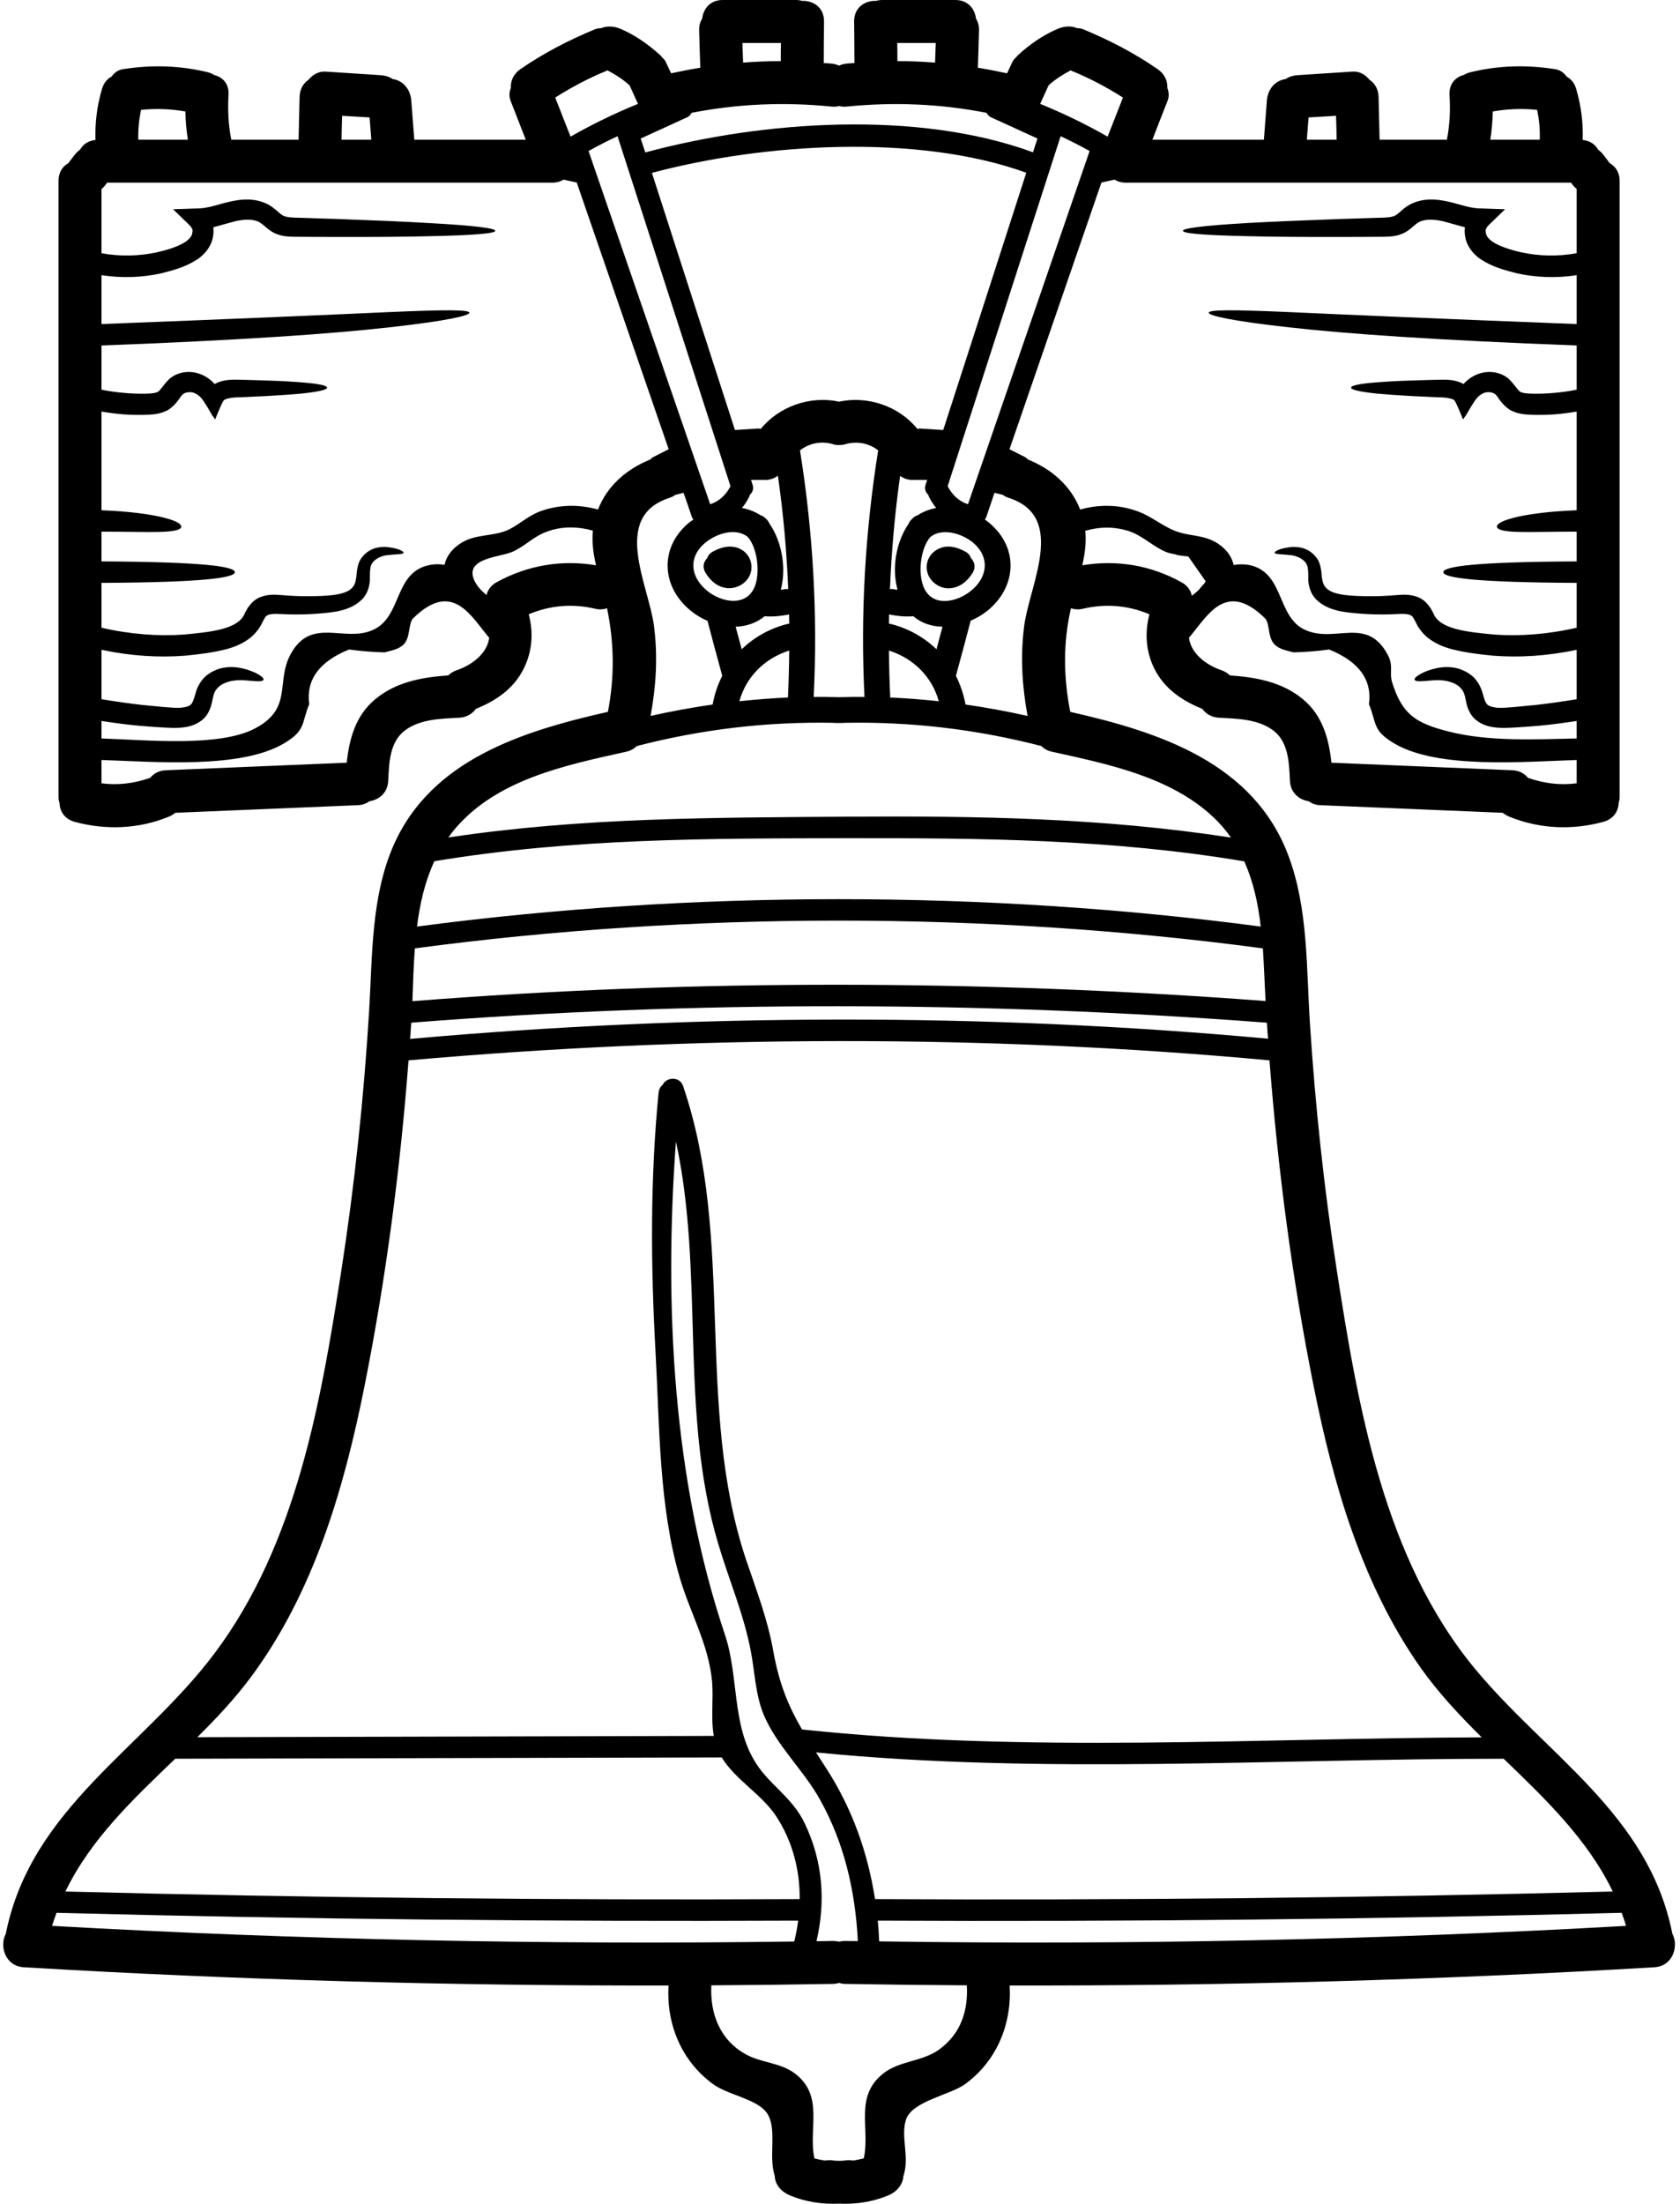 <?xml version="1.0" encoding="UTF-8"?><svg xmlns="http://www.w3.org/2000/svg" xmlns:xlink="http://www.w3.org/1999/xlink" height="120.0" preserveAspectRatio="xMidYMid meet" version="1.0" viewBox="18.3 4.0 91.5 120.0" width="91.5" zoomAndPan="magnify"><g id="change1_1"><path d="M 25.832 11.605 C 26.738 11.605 27.637 11.605 28.531 11.605 C 28.453 11.098 28.406 10.586 28.398 10.07 C 27.602 9.93 26.793 9.898 25.98 9.984 C 25.871 10.52 25.816 11.059 25.832 11.605 Z M 38.523 11.605 C 38.492 11.199 38.461 10.801 38.43 10.395 C 37.93 10.363 37.434 10.336 36.934 10.305 C 36.918 10.73 36.91 11.168 36.902 11.605 C 37.441 11.605 37.977 11.605 38.523 11.605 Z M 43.172 40.496 C 44.016 40.211 44.836 39.578 44.945 38.727 C 43.961 37.59 42.969 35.551 40.809 37.66 C 40.52 37.941 40.676 38.734 40.258 39.117 C 39.988 39.367 39.578 39.43 39.25 39.523 C 38.594 39.508 37.953 39.453 37.309 39.367 C 35.684 40.023 34.961 41.02 35.141 42.348 C 34.711 43.375 34.969 43.75 33.812 44.453 C 31.441 45.902 26.652 45.469 23.828 45.383 C 23.828 45.801 23.828 46.23 23.828 46.652 C 24.727 46.77 25.605 46.66 26.48 46.355 C 26.668 46.121 26.949 45.957 27.34 45.941 C 30.613 45.801 33.898 45.668 37.184 45.531 C 37.324 44.227 37.664 42.969 38.727 42.082 C 39.867 41.129 41.285 40.879 42.715 40.777 C 42.836 40.66 42.984 40.559 43.172 40.496 Z M 50.762 34.781 C 50.621 34.164 50.527 33.539 50.59 32.895 C 49.672 32.637 48.711 32.645 47.816 33.062 C 47.223 33.344 46.754 33.836 46.129 34.078 C 45.371 34.367 43.367 34.422 44.258 35.832 C 44.383 36.027 44.578 36.215 44.797 36.402 C 44.859 36.137 45.031 35.879 45.34 35.707 C 47.035 34.773 48.891 34.469 50.762 34.781 Z M 53.047 9.656 C 52.898 9.32 52.742 8.984 52.59 8.648 C 52.23 8.32 51.824 8.062 51.379 7.828 C 51.363 7.84 51.355 7.848 51.34 7.855 C 50.363 8.25 49.43 8.75 48.539 9.312 C 48.82 10.023 49.094 10.73 49.375 11.441 C 50.559 10.762 51.785 10.172 53.047 9.656 Z M 54.719 28.461 C 53.047 23.617 51.379 18.773 49.711 13.938 C 49.469 13.883 49.234 13.836 48.992 13.781 C 48.828 13.883 48.633 13.945 48.398 13.945 C 40.309 13.945 32.223 13.945 24.133 13.945 C 24.109 13.977 24.086 14.016 24.062 14.047 C 23.992 14.141 23.914 14.219 23.828 14.297 C 23.828 15.461 23.828 16.629 23.828 17.789 C 24.859 17.977 25.887 17.945 26.832 17.742 C 27.41 17.613 28.039 17.414 28.414 17.16 C 28.602 17.027 28.711 16.895 28.758 16.754 C 28.781 16.676 28.789 16.598 28.789 16.527 L 28.789 16.512 L 28.758 16.457 L 28.703 16.348 C 28.625 16.262 28.539 16.184 28.438 16.082 L 27.727 15.395 C 28.141 15.383 28.555 15.363 28.961 15.352 C 29.18 15.352 29.375 15.336 29.562 15.297 L 29.758 15.258 L 29.883 15.227 C 30.223 15.141 30.582 15.023 30.98 14.945 C 31.379 14.867 31.801 14.828 32.238 14.906 C 32.449 14.945 32.664 15.016 32.875 15.117 C 33.078 15.227 33.258 15.371 33.383 15.48 C 33.656 15.723 33.727 15.77 33.961 15.816 C 34.18 15.855 34.5 15.855 34.797 15.863 C 35.395 15.887 35.965 15.902 36.504 15.918 C 38.656 15.996 40.348 16.066 41.652 16.145 C 44.242 16.285 45.273 16.434 45.273 16.566 C 45.273 16.707 44.242 16.809 41.637 16.863 C 40.332 16.895 38.641 16.91 36.488 16.902 C 35.949 16.902 35.379 16.902 34.781 16.895 C 34.484 16.887 34.188 16.91 33.781 16.855 C 33.586 16.824 33.367 16.762 33.156 16.645 C 32.953 16.527 32.805 16.395 32.691 16.293 C 32.457 16.09 32.316 16.027 32.059 15.98 C 31.809 15.941 31.512 15.965 31.199 16.027 C 30.895 16.098 30.543 16.207 30.16 16.309 L 29.926 16.371 L 29.922 16.371 L 29.922 16.379 L 29.914 16.379 C 29.922 16.395 29.922 16.379 29.922 16.379 C 29.922 16.379 29.922 16.395 29.922 16.434 C 29.945 16.66 29.914 16.887 29.852 17.098 C 29.711 17.539 29.391 17.887 29.078 18.102 C 28.406 18.547 27.773 18.703 27.082 18.883 C 26.059 19.109 24.953 19.156 23.828 18.984 C 23.828 19.871 23.828 20.754 23.828 21.645 C 31.371 21.355 36.34 21.137 39.438 20.996 C 42.637 20.855 43.852 20.863 43.867 21.027 C 43.867 21.184 42.664 21.473 39.5 21.824 C 36.402 22.176 31.402 22.527 23.828 22.812 C 23.828 23.617 23.828 24.414 23.828 25.219 C 24.25 25.305 24.672 25.363 25.078 25.395 C 25.441 25.43 25.801 25.441 26.145 25.438 C 26.512 25.438 26.793 25.402 26.895 25.336 C 27.004 25.297 27.152 25.016 27.484 24.672 C 27.859 24.312 28.383 24.211 28.797 24.266 C 29.234 24.32 29.609 24.539 29.875 24.789 C 29.969 24.875 29.945 24.859 29.953 24.867 L 29.969 24.891 C 29.973 24.906 29.98 24.93 29.988 24.91 C 29.988 24.906 29.996 24.898 30.008 24.898 L 30.105 24.852 C 30.293 24.766 30.465 24.727 30.629 24.703 C 30.949 24.656 31.23 24.68 31.465 24.68 C 31.957 24.695 32.395 24.703 32.797 24.719 C 33.594 24.742 34.234 24.781 34.727 24.82 C 35.707 24.898 36.113 24.996 36.113 25.109 C 36.113 25.219 35.707 25.324 34.734 25.43 C 34.242 25.477 33.602 25.52 32.805 25.566 C 32.402 25.586 31.965 25.605 31.473 25.629 C 31.223 25.637 30.988 25.637 30.785 25.684 C 30.691 25.699 30.598 25.73 30.527 25.77 C 30.449 25.77 30.219 26.355 30.016 26.84 C 29.906 26.668 29.906 26.699 29.82 26.551 L 29.602 26.176 C 29.523 26.051 29.445 25.926 29.367 25.809 C 29.289 25.699 29.18 25.586 29.164 25.574 C 29.008 25.441 28.844 25.363 28.68 25.355 C 28.5 25.344 28.344 25.391 28.25 25.48 C 28.109 25.586 27.984 25.957 27.492 26.301 C 26.996 26.59 26.535 26.566 26.176 26.59 C 25.785 26.598 25.387 26.59 24.98 26.559 C 24.609 26.527 24.219 26.48 23.828 26.41 C 23.828 28.203 23.828 30 23.828 31.785 C 25.301 31.84 26.34 31.988 27.02 32.137 C 27.883 32.332 28.188 32.527 28.172 32.691 C 28.148 32.844 27.805 32.949 26.941 32.965 C 26.262 32.984 25.254 32.949 23.828 32.949 C 23.828 33.484 23.828 34.023 23.828 34.57 C 29.359 34.594 31.09 34.844 31.09 35.156 C 31.09 35.461 29.359 35.715 23.828 35.738 C 23.828 36.551 23.828 37.371 23.828 38.18 C 25.41 38.547 26.926 38.648 28.297 38.555 C 29.773 38.414 31.285 38.273 31.629 37.402 C 31.699 37.262 31.785 37.09 31.941 36.91 C 32.09 36.723 32.316 36.566 32.527 36.496 C 32.961 36.34 33.32 36.387 33.609 36.402 C 34.172 36.449 34.672 36.473 35.16 36.465 C 36.129 36.457 37.012 36.41 37.41 36.074 C 37.602 35.91 37.664 35.73 37.707 35.418 C 37.734 35.125 37.754 34.742 37.953 34.43 C 38.383 33.812 38.969 33.773 39.32 33.781 C 40.043 33.852 40.281 34.031 40.281 34.094 C 40.273 34.195 39.953 34.164 39.344 34.234 C 39.062 34.281 38.672 34.43 38.523 34.75 C 38.453 34.898 38.445 35.125 38.445 35.469 C 38.461 35.785 38.359 36.34 37.961 36.691 C 37.594 37.035 37.121 37.199 36.652 37.293 C 36.168 37.379 35.707 37.41 35.184 37.441 C 34.68 37.465 34.117 37.465 33.547 37.434 C 33.281 37.418 33.031 37.426 32.898 37.488 C 32.781 37.535 32.742 37.59 32.582 37.902 C 32.449 38.211 32.129 38.617 31.785 38.836 C 31.441 39.078 31.059 39.227 30.684 39.336 C 29.926 39.531 29.195 39.625 28.383 39.703 C 26.98 39.812 25.441 39.727 23.828 39.383 C 23.828 40.281 23.828 41.176 23.828 42.074 C 24.594 42.199 25.316 42.301 25.98 42.379 C 26.402 42.418 26.809 42.457 27.191 42.496 C 27.582 42.527 27.922 42.559 28.195 42.535 C 28.773 42.449 28.773 42.355 28.969 41.684 C 29.055 41.379 29.266 41.02 29.508 40.816 C 29.75 40.605 30.016 40.488 30.254 40.41 C 30.746 40.273 31.176 40.32 31.488 40.391 C 31.809 40.461 32.035 40.559 32.215 40.637 C 32.555 40.809 32.672 40.934 32.652 41.012 C 32.629 41.09 32.457 41.113 32.09 41.082 C 31.738 41.066 31.145 40.934 30.535 41.199 C 30.387 41.262 30.238 41.355 30.133 41.48 C 30.016 41.613 29.961 41.715 29.906 41.949 C 29.844 42.176 29.836 42.535 29.547 42.957 C 29.242 43.367 28.742 43.555 28.328 43.602 C 27.891 43.664 27.492 43.625 27.113 43.609 C 26.715 43.586 26.301 43.555 25.863 43.516 C 25.23 43.461 24.547 43.367 23.828 43.258 C 23.828 43.57 23.828 43.891 23.828 44.211 C 26.27 44.289 30.238 44.695 32.191 43.664 C 34.289 42.559 33.289 41.113 34.148 39.586 C 35.262 37.59 37.027 38.977 38.57 38.32 C 40.246 37.613 39.703 35.133 41.738 34.758 C 42.012 34.711 42.27 34.711 42.512 34.758 C 42.645 34.117 43.18 33.625 43.797 33.375 C 44.516 33.094 45.332 33.172 46.035 32.824 C 46.621 32.527 47.09 32.074 47.727 31.84 C 48.766 31.465 49.836 31.457 50.871 31.746 C 51.363 30.469 52.41 29.547 53.711 29.023 C 53.75 28.977 53.797 28.938 53.859 28.898 C 54.148 28.75 54.43 28.609 54.719 28.461 Z M 57.637 40.801 C 57.363 39.805 57.098 38.805 56.832 37.805 C 56.434 37.637 56.066 37.395 55.754 37.113 C 54.328 35.816 54.273 33.836 55.73 32.543 C 55.832 32.449 55.949 32.371 56.066 32.293 C 56.035 32.254 56.012 32.215 55.988 32.168 C 55.84 31.723 55.684 31.277 55.527 30.832 C 55.379 30.871 55.223 30.91 55.078 30.949 C 54.984 31.02 54.875 31.074 54.75 31.113 C 51.566 32.152 53.641 35.863 53.922 38.109 C 54.133 39.773 54.031 41.371 53.734 42.984 C 54.859 42.73 55.98 42.527 57.113 42.363 C 57.215 41.809 57.387 41.285 57.637 40.801 Z M 58.086 30.473 C 56.035 24.117 53.984 17.77 51.934 11.418 C 51.395 11.668 50.871 11.934 50.355 12.223 C 52.566 18.633 54.773 25.047 56.98 31.457 C 57.473 31.301 57.852 30.934 58.086 30.473 Z M 59.461 35.785 C 59.68 35.039 59.539 33.836 59.031 33.242 C 58.336 32.676 57.199 33.094 56.621 33.633 C 55.762 34.422 55.949 35.453 56.793 36.152 C 57.629 36.848 59.078 37.082 59.461 35.785 Z M 60.824 7.328 C 60.824 7.004 60.824 6.668 60.832 6.34 C 60.133 6.34 59.438 6.34 58.734 6.34 C 58.75 6.699 58.758 7.051 58.773 7.41 C 59.453 7.355 60.141 7.328 60.824 7.328 Z M 61.035 36.082 C 61.105 36.066 61.168 36.074 61.23 36.082 C 61.145 34.016 60.965 31.965 60.668 29.906 C 60.473 30.047 60.238 30.133 60 30.133 C 59.734 30.133 59.469 30.133 59.203 30.133 C 59.234 30.219 59.258 30.301 59.289 30.391 C 59.367 30.629 59.281 30.816 59.141 30.941 C 59.133 30.973 59.133 30.996 59.117 31.02 C 59.008 31.254 58.867 31.473 58.711 31.66 C 59.062 31.723 59.406 31.855 59.727 32.059 C 59.828 32.09 59.93 32.145 60.023 32.254 C 60.121 32.34 60.176 32.434 60.219 32.527 C 60.879 33.492 61.145 34.93 60.824 36.113 C 60.895 36.105 60.965 36.098 61.035 36.082 Z M 61.215 41.98 C 61.254 41.121 61.277 40.273 61.285 39.422 C 59.945 39.852 58.938 40.848 58.57 42.184 C 59.445 42.09 60.328 42.02 61.215 41.98 Z M 61.285 37.969 C 61.285 37.797 61.277 37.629 61.277 37.457 C 60.855 37.543 60.426 37.59 60 37.559 C 59.984 37.559 59.969 37.551 59.953 37.551 C 59.492 37.93 58.938 38.109 58.367 38.125 C 58.477 38.539 58.586 38.945 58.695 39.352 C 59.375 38.703 60.223 38.211 61.215 37.969 C 61.238 37.969 61.262 37.969 61.285 37.969 Z M 61.77 108.582 C 48.305 108.641 34.844 108.508 21.379 108.156 C 21.293 108.395 21.207 108.625 21.137 108.867 C 34.602 109.625 48.07 109.906 61.559 109.719 C 61.652 109.336 61.723 108.961 61.77 108.582 Z M 61.855 107.41 C 61.863 105.844 61.48 104.289 60.582 102.91 C 59.805 101.715 58.352 100.918 57.609 99.695 C 47.691 99.719 37.77 99.742 27.844 99.766 C 25.535 101.98 23.227 104.164 21.863 106.996 C 35.195 107.34 48.516 107.473 61.855 107.41 Z M 64.328 109.688 C 64.555 109.695 64.789 109.695 65.023 109.695 C 64.883 106.988 64.289 104.352 62.945 101.965 C 62.066 100.391 60.605 99.055 59.898 97.379 C 59.445 96.293 59.414 95.07 59.195 93.922 C 58.812 91.895 58.008 90.047 57.426 88.09 C 55.281 80.941 56.684 73.359 55.113 66.16 C 54.461 75.125 54.953 84.594 57.781 93.004 C 58.547 95.281 58.141 97.91 59.461 99.992 C 60.23 101.215 61.441 101.855 62.121 103.27 C 63.125 105.352 63.273 107.551 62.77 109.703 C 63.062 109.695 63.367 109.695 63.672 109.688 C 63.789 109.688 63.898 109.703 64 109.727 C 64.102 109.703 64.203 109.688 64.328 109.688 Z M 64 41.965 C 64.461 41.949 64.922 41.941 65.383 41.949 C 65.16 37.434 65.418 32.977 66.129 28.523 C 65.645 28.148 65.023 28.004 64.367 28.18 C 64.281 28.211 64.188 28.227 64.086 28.227 C 64.055 28.234 64.031 28.234 64 28.234 C 63.969 28.234 63.938 28.234 63.914 28.234 C 63.812 28.227 63.711 28.211 63.625 28.172 C 62.969 28.004 62.355 28.148 61.871 28.523 C 62.582 32.977 62.84 37.434 62.617 41.949 C 63.078 41.941 63.539 41.949 64 41.965 Z M 66.785 41.98 C 67.672 42.02 68.555 42.09 69.43 42.184 C 69.062 40.848 68.055 39.852 66.715 39.422 C 66.723 40.273 66.746 41.121 66.785 41.98 Z M 69.289 31.66 C 69.133 31.473 68.992 31.254 68.883 31.02 C 68.867 30.996 68.867 30.965 68.859 30.941 C 68.719 30.816 68.633 30.629 68.711 30.391 C 68.742 30.301 68.766 30.219 68.797 30.133 C 68.531 30.133 68.266 30.133 67.992 30.133 C 67.742 30.133 67.512 30.047 67.324 29.914 C 67.035 31.965 66.855 34.023 66.77 36.082 C 66.832 36.074 66.895 36.066 66.965 36.082 C 67.035 36.098 67.113 36.105 67.184 36.113 C 66.855 34.93 67.113 33.5 67.781 32.527 C 67.824 32.434 67.879 32.34 67.977 32.254 C 68.07 32.145 68.172 32.09 68.273 32.059 C 68.594 31.855 68.938 31.723 69.289 31.66 Z M 69.227 7.41 C 69.242 7.051 69.25 6.699 69.266 6.34 C 68.562 6.34 67.867 6.34 67.168 6.34 C 67.176 6.668 67.176 7.004 67.176 7.328 C 67.859 7.328 68.547 7.355 69.227 7.41 Z M 69.305 39.352 C 69.414 38.945 69.523 38.531 69.633 38.125 C 69.055 38.117 68.492 37.941 68.039 37.551 C 68.023 37.551 68.008 37.559 67.992 37.559 C 67.566 37.59 67.145 37.543 66.723 37.457 C 66.723 37.629 66.715 37.797 66.715 37.969 C 66.738 37.969 66.762 37.969 66.785 37.969 C 67.777 38.211 68.625 38.703 69.305 39.352 Z M 69.438 115.609 C 70.637 114.742 71.035 113.484 70.957 112.105 C 68.75 112.09 66.535 112.066 64.328 112.027 C 64.203 112.027 64.102 112.004 64 111.973 C 63.898 112.004 63.789 112.027 63.672 112.027 C 61.465 112.066 59.258 112.09 57.043 112.105 C 56.965 113.625 57.496 115.086 58.938 115.871 C 59.781 116.332 60.801 116.309 61.59 116.902 C 63.211 118.125 62.309 119.914 62.656 121.527 C 62.844 121.582 63.031 121.613 63.227 121.645 C 63.383 121.621 63.547 121.613 63.711 121.645 C 63.805 121.66 63.906 121.652 64 121.66 C 64.094 121.652 64.188 121.66 64.289 121.645 C 64.453 121.613 64.625 121.621 64.781 121.645 C 64.969 121.613 65.156 121.574 65.344 121.527 C 65.707 119.898 64.805 118.168 66.41 116.902 C 67.293 116.203 68.516 116.27 69.438 115.609 Z M 71.207 36.152 C 72.105 35.406 72.223 34.312 71.277 33.531 C 70.691 33.055 69.617 32.715 68.969 33.242 C 68.43 33.867 68.289 35.195 68.602 35.957 C 69.07 37.105 70.441 36.793 71.207 36.152 Z M 74.078 38.109 C 74.359 35.855 76.426 32.152 73.25 31.113 C 73.125 31.074 73.016 31.02 72.922 30.949 C 72.777 30.91 72.621 30.871 72.465 30.832 C 72.316 31.277 72.16 31.723 72.012 32.168 C 71.988 32.215 71.965 32.246 71.941 32.285 C 72.09 32.395 72.238 32.512 72.371 32.645 C 73.734 33.945 73.625 35.863 72.246 37.113 C 71.934 37.395 71.566 37.629 71.168 37.797 C 70.902 38.805 70.637 39.805 70.363 40.801 C 70.605 41.285 70.785 41.809 70.887 42.363 C 72.02 42.527 73.141 42.73 74.266 42.984 C 73.969 41.371 73.867 39.766 74.078 38.109 Z M 69.672 27.414 C 71.184 22.742 72.691 18.078 74.195 13.406 C 68.273 11.262 59.836 11.801 53.805 13.414 C 55.309 18.086 56.824 22.754 58.328 27.414 C 58.336 27.414 58.336 27.414 58.344 27.414 C 58.766 27.387 59.188 27.363 59.609 27.332 C 59.656 27.332 59.695 27.348 59.734 27.355 C 60.738 26.121 62.426 25.535 64 25.871 C 65.574 25.535 67.262 26.121 68.266 27.355 C 68.305 27.348 68.344 27.332 68.391 27.332 C 68.812 27.363 69.234 27.387 69.656 27.414 C 69.664 27.414 69.664 27.414 69.672 27.414 Z M 74.562 12.293 C 74.641 12.043 74.719 11.793 74.805 11.543 C 73.961 11.16 73.125 10.777 72.293 10.395 C 72.152 10.336 72.082 10.238 72.035 10.145 C 69.508 9.648 66.973 9.547 64.398 9.805 C 64.25 9.82 64.117 9.805 64 9.773 C 63.883 9.805 63.75 9.82 63.602 9.805 C 61.027 9.547 58.492 9.648 55.965 10.145 C 55.918 10.238 55.848 10.336 55.707 10.395 C 54.875 10.777 54.039 11.16 53.195 11.543 C 53.281 11.793 53.359 12.051 53.445 12.301 C 59.844 10.574 68.273 9.984 74.562 12.293 Z M 71.02 31.457 C 73.227 25.047 75.434 18.633 77.645 12.223 C 77.129 11.934 76.605 11.668 76.066 11.418 C 74.016 17.77 71.965 24.117 69.914 30.473 C 70.148 30.934 70.527 31.301 71.02 31.457 Z M 78.625 11.441 C 78.906 10.73 79.18 10.023 79.461 9.312 C 78.57 8.75 77.637 8.25 76.66 7.855 C 76.645 7.848 76.637 7.84 76.621 7.828 C 76.176 8.062 75.77 8.32 75.41 8.648 C 75.258 8.984 75.102 9.32 74.953 9.656 C 76.215 10.172 77.441 10.762 78.625 11.441 Z M 83.961 35.645 C 83.648 35.203 83.336 34.75 83.023 34.305 C 82.84 34.281 82.652 34.258 82.473 34.234 C 82.285 34.164 82.059 34.148 81.863 34.078 C 81.121 33.789 80.574 33.195 79.812 32.93 C 78.992 32.66 78.203 32.676 77.41 32.902 C 77.473 33.539 77.387 34.164 77.246 34.781 C 79.117 34.469 80.973 34.773 82.652 35.707 C 82.984 35.887 83.156 36.152 83.211 36.441 C 83.336 36.34 83.461 36.246 83.562 36.152 C 83.672 36.012 83.789 35.879 83.906 35.754 C 83.922 35.723 83.953 35.676 83.961 35.645 Z M 85.344 49.609 C 85.055 49.195 84.727 48.812 84.336 48.453 C 81.996 46.277 78.594 45.598 75.582 44.93 C 75.336 44.875 75.156 44.766 75.023 44.625 C 71.496 43.711 67.93 43.289 64.289 43.359 C 64.273 43.359 64.258 43.367 64.242 43.367 C 64.164 43.367 64.078 43.367 64 43.367 C 63.922 43.367 63.836 43.367 63.758 43.367 C 63.742 43.367 63.727 43.359 63.711 43.359 C 60.07 43.289 56.504 43.711 52.977 44.625 C 52.844 44.766 52.656 44.875 52.418 44.93 C 49.094 45.668 45.34 46.434 43.047 49.172 C 42.93 49.312 42.828 49.453 42.719 49.602 C 49.984 48.508 57.113 48.523 64.469 48.469 C 71.527 48.422 78.383 48.531 85.344 49.609 Z M 86.965 54.453 C 86.824 53.211 86.566 52.012 86.066 50.902 C 78.836 49.688 71.793 49.633 64.469 49.641 C 56.84 49.656 49.516 49.641 41.957 50.895 C 41.441 52.004 41.168 53.211 41.012 54.453 C 56.043 52.465 71.934 52.465 86.965 54.453 Z M 87.23 58.508 C 87.176 57.574 87.145 56.605 87.082 55.641 C 71.973 53.625 55.996 53.625 40.895 55.641 C 40.824 56.598 40.793 57.566 40.762 58.516 C 56.121 57.301 71.863 57.348 87.23 58.508 Z M 87.363 60.559 C 87.34 60.273 87.316 59.984 87.301 59.688 C 71.895 58.516 56.105 58.469 40.699 59.688 C 40.699 59.719 40.699 59.75 40.691 59.781 C 40.676 60.047 40.652 60.305 40.637 60.57 C 56.035 59.195 71.965 59.141 87.363 60.559 Z M 91.098 11.605 C 91.09 11.168 91.082 10.73 91.066 10.305 C 90.566 10.336 90.07 10.363 89.57 10.395 C 89.539 10.801 89.508 11.199 89.477 11.605 C 90.023 11.605 90.559 11.605 91.098 11.605 Z M 99 98.602 C 97.805 97.418 96.652 96.191 95.691 94.836 C 92.488 90.305 90.918 84.844 89.844 79.461 C 88.672 73.617 87.902 67.684 87.441 61.738 C 71.996 60.312 56.004 60.367 40.551 61.738 C 40.098 67.684 39.32 73.617 38.156 79.461 C 37.043 85.047 35.387 90.719 31.949 95.344 C 31.082 96.504 30.086 97.566 29.047 98.594 C 38.422 98.57 47.797 98.547 57.176 98.523 C 57.004 97.551 57.168 96.504 57.082 95.547 C 56.887 93.5 55.871 91.809 55.309 89.859 C 54.188 85.988 54.227 81.699 54.008 77.715 C 53.742 72.957 53.703 68.219 54.172 63.477 C 54.195 63.297 54.273 63.164 54.391 63.074 C 54.57 62.66 55.309 62.574 55.504 63.137 C 58.367 71.52 56.129 80.57 58.945 88.961 C 59.508 90.621 60.113 92.184 60.418 93.914 C 60.746 95.738 61.262 96.934 61.98 98.172 C 74.148 99.469 86.746 98.641 99 98.602 Z M 102.16 11.605 C 102.184 11.059 102.129 10.52 102.02 9.984 C 101.207 9.898 100.395 9.93 99.602 10.07 C 99.594 10.586 99.547 11.098 99.469 11.605 C 100.363 11.605 101.262 11.605 102.16 11.605 Z M 106.137 106.996 C 104.781 104.18 102.496 101.98 100.195 99.766 C 87.824 99.758 75.07 100.641 62.742 99.422 C 62.922 99.703 63.109 99.992 63.312 100.305 C 64.727 102.504 65.566 104.891 65.957 107.41 C 79.352 107.48 92.742 107.34 106.137 106.996 Z M 104.172 44.211 C 104.172 43.891 104.172 43.57 104.172 43.258 C 103.453 43.367 102.77 43.461 102.137 43.516 C 101.699 43.555 101.285 43.586 100.887 43.609 C 100.508 43.625 100.109 43.664 99.672 43.602 C 99.258 43.555 98.758 43.367 98.453 42.957 C 98.164 42.535 98.156 42.176 98.094 41.949 C 98.039 41.715 97.984 41.613 97.867 41.48 C 97.762 41.355 97.613 41.262 97.465 41.199 C 96.855 40.934 96.262 41.066 95.91 41.082 C 95.543 41.113 95.371 41.09 95.344 41.012 C 95.328 40.934 95.445 40.809 95.785 40.637 C 95.957 40.551 96.191 40.461 96.512 40.391 C 96.824 40.32 97.246 40.273 97.746 40.41 C 97.984 40.488 98.242 40.605 98.492 40.816 C 98.734 41.02 98.945 41.379 99.031 41.684 C 99.227 42.355 99.227 42.449 99.805 42.535 C 100.078 42.559 100.422 42.527 100.809 42.496 C 101.191 42.457 101.598 42.418 102.02 42.379 C 102.684 42.301 103.406 42.199 104.172 42.074 C 104.172 41.176 104.172 40.281 104.172 39.383 C 102.559 39.727 101.012 39.812 99.617 39.703 C 98.805 39.625 98.074 39.531 97.316 39.336 C 96.941 39.227 96.559 39.078 96.215 38.836 C 95.871 38.617 95.551 38.211 95.418 37.902 C 95.258 37.59 95.219 37.535 95.094 37.488 C 94.969 37.426 94.719 37.418 94.453 37.434 C 93.883 37.465 93.32 37.465 92.816 37.441 C 92.293 37.41 91.832 37.379 91.348 37.293 C 90.879 37.199 90.406 37.035 90.039 36.691 C 89.641 36.34 89.539 35.785 89.555 35.469 C 89.555 35.125 89.547 34.898 89.477 34.75 C 89.328 34.43 88.93 34.281 88.656 34.234 C 88.047 34.164 87.727 34.195 87.719 34.094 C 87.719 34.031 87.957 33.852 88.68 33.781 C 89.031 33.773 89.617 33.812 90.047 34.43 C 90.246 34.742 90.266 35.125 90.293 35.418 C 90.336 35.73 90.398 35.91 90.59 36.074 C 90.988 36.41 91.871 36.457 92.84 36.465 C 93.32 36.473 93.828 36.449 94.391 36.402 C 94.68 36.387 95.039 36.34 95.473 36.496 C 95.684 36.566 95.91 36.723 96.059 36.91 C 96.215 37.09 96.301 37.262 96.371 37.402 C 96.715 38.273 98.227 38.414 99.703 38.555 C 101.074 38.648 102.59 38.547 104.172 38.18 C 104.172 37.371 104.172 36.551 104.172 35.738 C 98.641 35.715 96.91 35.461 96.91 35.156 C 96.91 34.844 98.641 34.594 104.172 34.57 C 104.172 34.023 104.172 33.484 104.172 32.949 C 102.746 32.949 101.738 32.984 101.059 32.965 C 100.195 32.949 99.852 32.844 99.828 32.684 C 99.812 32.527 100.117 32.332 100.973 32.137 C 101.66 31.988 102.691 31.84 104.172 31.785 C 104.172 30 104.172 28.203 104.172 26.41 C 103.781 26.48 103.391 26.527 103.02 26.559 C 102.613 26.59 102.215 26.598 101.824 26.59 C 101.465 26.566 101.004 26.59 100.508 26.301 C 100.016 25.957 99.891 25.586 99.75 25.48 C 99.656 25.391 99.5 25.344 99.32 25.355 C 99.156 25.363 98.992 25.441 98.836 25.574 C 98.82 25.586 98.711 25.699 98.633 25.809 C 98.555 25.926 98.477 26.051 98.398 26.176 L 98.18 26.551 C 98.094 26.699 98.094 26.668 97.984 26.84 C 97.781 26.355 97.551 25.77 97.473 25.77 C 97.402 25.73 97.309 25.699 97.215 25.684 C 97.012 25.637 96.777 25.637 96.527 25.629 C 96.035 25.605 95.598 25.586 95.195 25.566 C 94.391 25.52 93.758 25.477 93.266 25.43 C 92.293 25.324 91.887 25.219 91.887 25.109 C 91.887 24.996 92.293 24.898 93.273 24.82 C 93.766 24.781 94.398 24.742 95.203 24.719 C 95.605 24.703 96.043 24.695 96.535 24.68 C 96.77 24.68 97.051 24.656 97.371 24.703 C 97.535 24.727 97.707 24.766 97.895 24.852 L 97.992 24.898 C 98.004 24.898 98.012 24.906 98.012 24.91 C 98.02 24.93 98.027 24.906 98.031 24.891 L 98.047 24.867 C 98.055 24.859 98.031 24.875 98.125 24.789 C 98.391 24.539 98.766 24.32 99.203 24.266 C 99.617 24.211 100.141 24.312 100.516 24.672 C 100.848 25.016 100.996 25.297 101.105 25.336 C 101.207 25.402 101.488 25.438 101.855 25.438 C 102.199 25.441 102.559 25.43 102.926 25.395 C 103.328 25.363 103.75 25.305 104.172 25.219 C 104.172 24.414 104.172 23.617 104.172 22.812 C 96.598 22.527 91.598 22.176 88.5 21.824 C 85.336 21.473 84.133 21.184 84.133 21.027 C 84.148 20.863 85.363 20.855 88.562 20.996 C 91.66 21.137 96.629 21.355 104.172 21.645 C 104.172 20.754 104.172 19.871 104.172 18.984 C 103.051 19.156 101.941 19.109 100.918 18.883 C 100.227 18.703 99.594 18.547 98.922 18.102 C 98.609 17.887 98.289 17.539 98.148 17.098 C 98.086 16.887 98.055 16.66 98.078 16.434 C 98.078 16.395 98.078 16.379 98.078 16.379 C 98.078 16.379 98.078 16.395 98.086 16.379 L 98.078 16.379 L 98.078 16.371 L 98.074 16.371 L 97.84 16.309 C 97.457 16.207 97.105 16.098 96.801 16.027 C 96.488 15.965 96.191 15.941 95.941 15.98 C 95.676 16.027 95.543 16.09 95.309 16.293 C 95.195 16.395 95.047 16.527 94.844 16.645 C 94.633 16.762 94.414 16.824 94.219 16.855 C 93.812 16.91 93.516 16.887 93.219 16.895 C 92.621 16.902 92.051 16.902 91.512 16.902 C 89.359 16.91 87.66 16.895 86.363 16.863 C 83.758 16.809 82.727 16.707 82.727 16.566 C 82.727 16.434 83.758 16.285 86.348 16.137 C 87.652 16.066 89.344 15.996 91.496 15.918 C 92.035 15.902 92.605 15.887 93.203 15.863 C 93.5 15.855 93.82 15.855 94.039 15.816 C 94.273 15.77 94.344 15.723 94.617 15.48 C 94.734 15.371 94.922 15.227 95.125 15.117 C 95.328 15.016 95.551 14.945 95.762 14.906 C 96.199 14.828 96.621 14.867 97.02 14.945 C 97.418 15.023 97.777 15.141 98.117 15.227 L 98.242 15.258 L 98.438 15.297 C 98.625 15.336 98.82 15.352 99.039 15.352 C 99.445 15.363 99.852 15.383 100.273 15.395 L 99.562 16.082 C 99.461 16.184 99.375 16.262 99.297 16.348 L 99.242 16.457 L 99.211 16.512 L 99.211 16.527 C 99.211 16.598 99.219 16.676 99.242 16.754 C 99.289 16.895 99.398 17.027 99.586 17.16 C 99.961 17.414 100.59 17.613 101.168 17.742 C 102.113 17.945 103.133 17.977 104.172 17.789 C 104.172 16.629 104.172 15.461 104.172 14.289 C 104.086 14.219 104.008 14.141 103.938 14.047 C 103.914 14.016 103.891 13.977 103.867 13.945 C 95.777 13.945 87.691 13.945 79.602 13.945 C 79.367 13.945 79.164 13.883 79.008 13.781 C 78.766 13.836 78.531 13.883 78.289 13.938 C 76.621 18.773 74.953 23.617 73.281 28.461 C 73.57 28.609 73.852 28.75 74.141 28.898 C 74.203 28.938 74.25 28.977 74.289 29.023 C 75.59 29.547 76.637 30.469 77.129 31.746 C 78.188 31.449 79.289 31.465 80.336 31.871 C 81.113 32.168 81.707 32.73 82.496 32.977 C 83.055 33.156 83.656 33.156 84.203 33.375 C 84.836 33.633 85.355 34.133 85.488 34.766 C 85.754 34.719 86.035 34.711 86.34 34.766 C 88.289 35.164 87.805 37.637 89.43 38.32 C 91.074 39.016 92.754 37.543 93.883 39.656 C 94.211 40.266 93.953 40.605 94.125 41.168 C 94.672 42.902 95.406 43.383 97.215 43.836 C 99.406 44.391 101.902 44.258 104.172 44.211 Z M 104.172 46.652 C 104.172 46.23 104.172 45.801 104.172 45.383 C 101.348 45.469 96.559 45.902 94.188 44.453 C 93.031 43.75 93.289 43.375 92.859 42.348 C 93.039 41.02 92.316 40.023 90.691 39.367 C 90.047 39.453 89.406 39.508 88.75 39.523 C 88.422 39.43 88.012 39.367 87.742 39.117 C 87.324 38.734 87.48 37.941 87.191 37.66 C 85.031 35.551 84.039 37.59 83.055 38.727 C 83.164 39.578 83.984 40.211 84.828 40.496 C 85.016 40.559 85.164 40.66 85.285 40.777 C 86.715 40.879 88.133 41.129 89.273 42.082 C 90.336 42.969 90.676 44.227 90.816 45.531 C 94.102 45.668 97.387 45.801 100.66 45.941 C 101.051 45.957 101.332 46.121 101.52 46.355 C 102.395 46.66 103.273 46.77 104.172 46.652 Z M 106.863 108.867 C 106.793 108.625 106.707 108.395 106.621 108.156 C 93.117 108.508 79.617 108.648 66.105 108.582 C 66.145 108.953 66.168 109.328 66.184 109.711 C 79.758 109.914 93.312 109.633 106.863 108.867 Z M 109.375 109.281 C 109.75 109.953 109.422 111.066 108.398 111.121 C 96.707 111.816 85 112.137 73.289 112.113 C 73.414 114.195 72.605 116.203 70.879 117.473 C 70.055 118.082 67.953 118.406 67.637 119.438 C 67.348 120.383 67.852 121.457 67.504 122.488 C 67.473 122.98 67.121 123.367 66.652 123.555 C 65.793 123.906 64.906 124.031 64.008 123.992 C 64 123.992 64 123.992 64 123.992 L 63.992 123.992 C 63.094 124.031 62.207 123.906 61.348 123.555 C 60.871 123.359 60.512 122.98 60.496 122.48 C 60.133 121.387 60.668 119.852 60.039 119.016 C 59.461 118.27 57.945 118.082 57.121 117.473 C 55.395 116.203 54.586 114.195 54.711 112.113 C 42.992 112.137 31.293 111.816 19.602 111.121 C 18.578 111.066 18.25 109.953 18.625 109.281 C 18.625 109.258 18.625 109.234 18.633 109.211 C 20.031 102.434 26.098 99.211 29.988 94.023 C 34.445 88.082 35.77 80.375 36.887 73.207 C 37.617 68.5 38.117 63.766 38.406 59.016 C 38.586 56.035 38.508 52.84 39.727 50.047 C 41.785 45.348 46.793 43.805 51.41 42.762 C 51.777 40.84 51.754 39.023 51.363 37.121 C 51.168 37.184 50.957 37.207 50.707 37.145 C 49.469 36.855 48.242 36.965 47.098 37.449 C 47.355 38.438 47.301 39.453 46.824 40.406 C 46.285 41.504 45.309 42.16 44.219 42.598 C 44.031 42.859 43.734 43.055 43.32 43.082 C 42.348 43.133 41.215 43.148 40.387 43.75 C 39.516 44.375 39.492 45.535 39.445 46.512 C 39.414 47.184 38.938 47.551 38.422 47.629 C 38.25 47.754 38.031 47.84 37.773 47.844 C 34.469 47.984 31.16 48.117 27.852 48.258 C 27.742 48.344 27.617 48.422 27.477 48.477 C 25.848 49.141 24.062 49.211 22.363 48.75 C 21.809 48.594 21.559 48.172 21.543 47.738 C 21.512 47.629 21.488 47.52 21.488 47.395 C 21.488 36.207 21.488 25.031 21.488 13.852 C 21.488 13.375 21.715 13.047 22.035 12.879 C 22.035 12.867 22.035 12.867 22.035 12.867 C 22.137 12.734 22.23 12.605 22.332 12.48 C 22.422 12.348 22.539 12.238 22.664 12.145 C 22.82 11.863 23.109 11.66 23.5 11.621 C 23.469 10.684 23.586 9.75 23.852 8.852 C 23.945 8.516 24.141 8.297 24.375 8.172 C 24.523 7.961 24.727 7.812 24.98 7.77 C 26.543 7.52 28.062 7.559 29.602 7.93 C 29.742 7.961 29.859 8.016 29.969 8.086 C 30.418 8.195 30.785 8.555 30.746 9.172 C 30.699 9.992 30.738 10.801 30.895 11.605 C 32.113 11.605 33.336 11.605 34.562 11.605 C 34.578 10.824 34.602 10.047 34.617 9.266 C 34.633 8.828 34.836 8.523 35.113 8.336 C 35.332 8.062 35.66 7.879 36.02 7.898 C 37.027 7.961 38.031 8.031 39.039 8.094 C 39.273 8.109 39.5 8.18 39.688 8.305 C 40.266 8.383 40.652 8.883 40.699 9.461 C 40.754 10.18 40.809 10.887 40.863 11.605 C 42.883 11.605 44.914 11.605 46.934 11.605 C 46.66 10.895 46.379 10.188 46.105 9.477 C 46.02 9.25 46.035 9.016 46.121 8.789 C 46.105 8.422 46.254 8.039 46.637 7.77 C 47.914 6.887 49.281 6.184 50.715 5.59 C 50.824 5.551 50.934 5.535 51.035 5.535 C 51.371 5.395 51.77 5.422 52.129 5.586 C 52.914 5.926 53.625 6.426 54.266 7.012 C 54.305 7.043 54.328 7.082 54.359 7.121 C 54.453 7.207 54.531 7.293 54.578 7.41 C 54.672 7.605 54.758 7.801 54.852 7.992 C 55.379 7.879 55.91 7.773 56.441 7.688 C 56.418 7.012 56.395 6.332 56.379 5.66 C 56.371 5.395 56.434 5.188 56.543 5.016 C 56.605 4.484 56.973 4 57.656 4 C 58.992 4 60.328 4 61.66 4 C 61.777 4 61.879 4.016 61.98 4.047 C 62.582 4.023 63.188 4.398 63.18 5.172 C 63.172 5.926 63.164 6.676 63.164 7.434 C 63.312 7.441 63.453 7.449 63.602 7.465 C 63.75 7.48 63.883 7.52 64 7.574 C 64.117 7.52 64.25 7.48 64.398 7.465 C 64.547 7.449 64.688 7.441 64.836 7.434 C 64.836 6.676 64.828 5.926 64.82 5.172 C 64.812 4.398 65.418 4.023 66.02 4.047 C 66.121 4.016 66.223 4 66.34 4 C 67.672 4 69.008 4 70.336 4 C 71.027 4 71.395 4.492 71.457 5.016 C 71.566 5.188 71.629 5.395 71.621 5.66 C 71.605 6.332 71.582 7.012 71.559 7.688 C 72.09 7.773 72.621 7.879 73.148 7.992 C 73.242 7.801 73.328 7.605 73.422 7.41 C 73.469 7.293 73.547 7.199 73.641 7.121 C 73.672 7.082 73.695 7.043 73.734 7.012 C 74.367 6.426 75.086 5.926 75.871 5.586 C 76.238 5.422 76.637 5.391 76.965 5.535 C 77.074 5.535 77.184 5.551 77.285 5.59 C 78.719 6.184 80.086 6.887 81.355 7.77 C 81.746 8.039 81.895 8.422 81.879 8.797 C 81.965 9.016 81.98 9.25 81.895 9.477 C 81.613 10.188 81.34 10.895 81.066 11.605 C 83.086 11.605 85.117 11.605 87.137 11.605 C 87.191 10.887 87.246 10.18 87.301 9.461 C 87.348 8.875 87.734 8.383 88.32 8.305 C 88.508 8.18 88.727 8.109 88.961 8.094 C 89.969 8.031 90.973 7.961 91.98 7.898 C 92.348 7.879 92.668 8.062 92.887 8.344 C 93.164 8.523 93.367 8.828 93.383 9.266 C 93.398 10.047 93.422 10.824 93.438 11.605 C 94.664 11.605 95.887 11.605 97.105 11.605 C 97.262 10.793 97.301 9.992 97.246 9.172 C 97.215 8.555 97.582 8.195 98.031 8.078 C 98.141 8.016 98.258 7.961 98.398 7.93 C 99.938 7.559 101.457 7.52 103.02 7.77 C 103.266 7.809 103.477 7.961 103.625 8.172 C 103.859 8.297 104.055 8.516 104.148 8.852 C 104.414 9.75 104.531 10.684 104.5 11.621 C 104.898 11.66 105.18 11.863 105.336 12.145 C 105.461 12.238 105.574 12.348 105.668 12.48 C 105.762 12.605 105.863 12.734 105.957 12.867 C 105.965 12.867 105.965 12.879 105.965 12.879 C 106.277 13.055 106.512 13.375 106.512 13.852 C 106.512 25.031 106.512 36.207 106.512 47.395 C 106.512 47.52 106.488 47.629 106.457 47.738 C 106.441 48.172 106.184 48.594 105.629 48.75 C 103.938 49.211 102.16 49.141 100.52 48.477 C 100.383 48.422 100.258 48.344 100.141 48.258 C 96.84 48.117 93.531 47.984 90.227 47.844 C 89.961 47.84 89.75 47.754 89.578 47.629 C 89.062 47.551 88.586 47.176 88.555 46.512 C 88.508 45.535 88.484 44.375 87.613 43.75 C 86.785 43.148 85.66 43.133 84.68 43.082 C 84.266 43.055 83.969 42.859 83.781 42.598 C 82.691 42.16 81.715 41.504 81.168 40.406 C 80.699 39.453 80.645 38.438 80.902 37.449 C 79.758 36.965 78.531 36.855 77.293 37.145 C 77.043 37.207 76.816 37.184 76.629 37.121 C 76.191 39.016 76.223 40.871 76.59 42.762 C 81.441 43.859 86.582 45.531 88.477 50.605 C 89.562 53.5 89.445 56.738 89.648 59.781 C 89.938 64.273 90.418 68.75 91.113 73.207 C 92.277 80.684 93.68 88.898 98.664 94.906 C 102.598 99.625 108.051 102.797 109.367 109.211 C 109.375 109.234 109.375 109.258 109.375 109.281"/><path d="M 71.184 34.391 C 71.379 34.594 71.457 34.883 71.277 35.188 C 70.996 35.652 70.551 36.02 69.984 36.035 C 69.484 36.051 68.984 35.699 68.828 35.234 C 68.656 34.711 68.883 34.172 69.359 33.914 C 69.867 33.633 70.418 33.781 70.895 34.047 C 71.051 34.133 71.137 34.258 71.184 34.391"/><path d="M 58.688 33.93 C 59.141 34.195 59.336 34.742 59.172 35.234 C 59 35.73 58.484 36.051 57.961 36.027 C 57.418 36.004 56.996 35.637 56.723 35.188 C 56.543 34.883 56.621 34.586 56.816 34.391 C 56.863 34.258 56.949 34.133 57.105 34.047 C 57.594 33.773 58.164 33.633 58.688 33.93"/></g></svg>